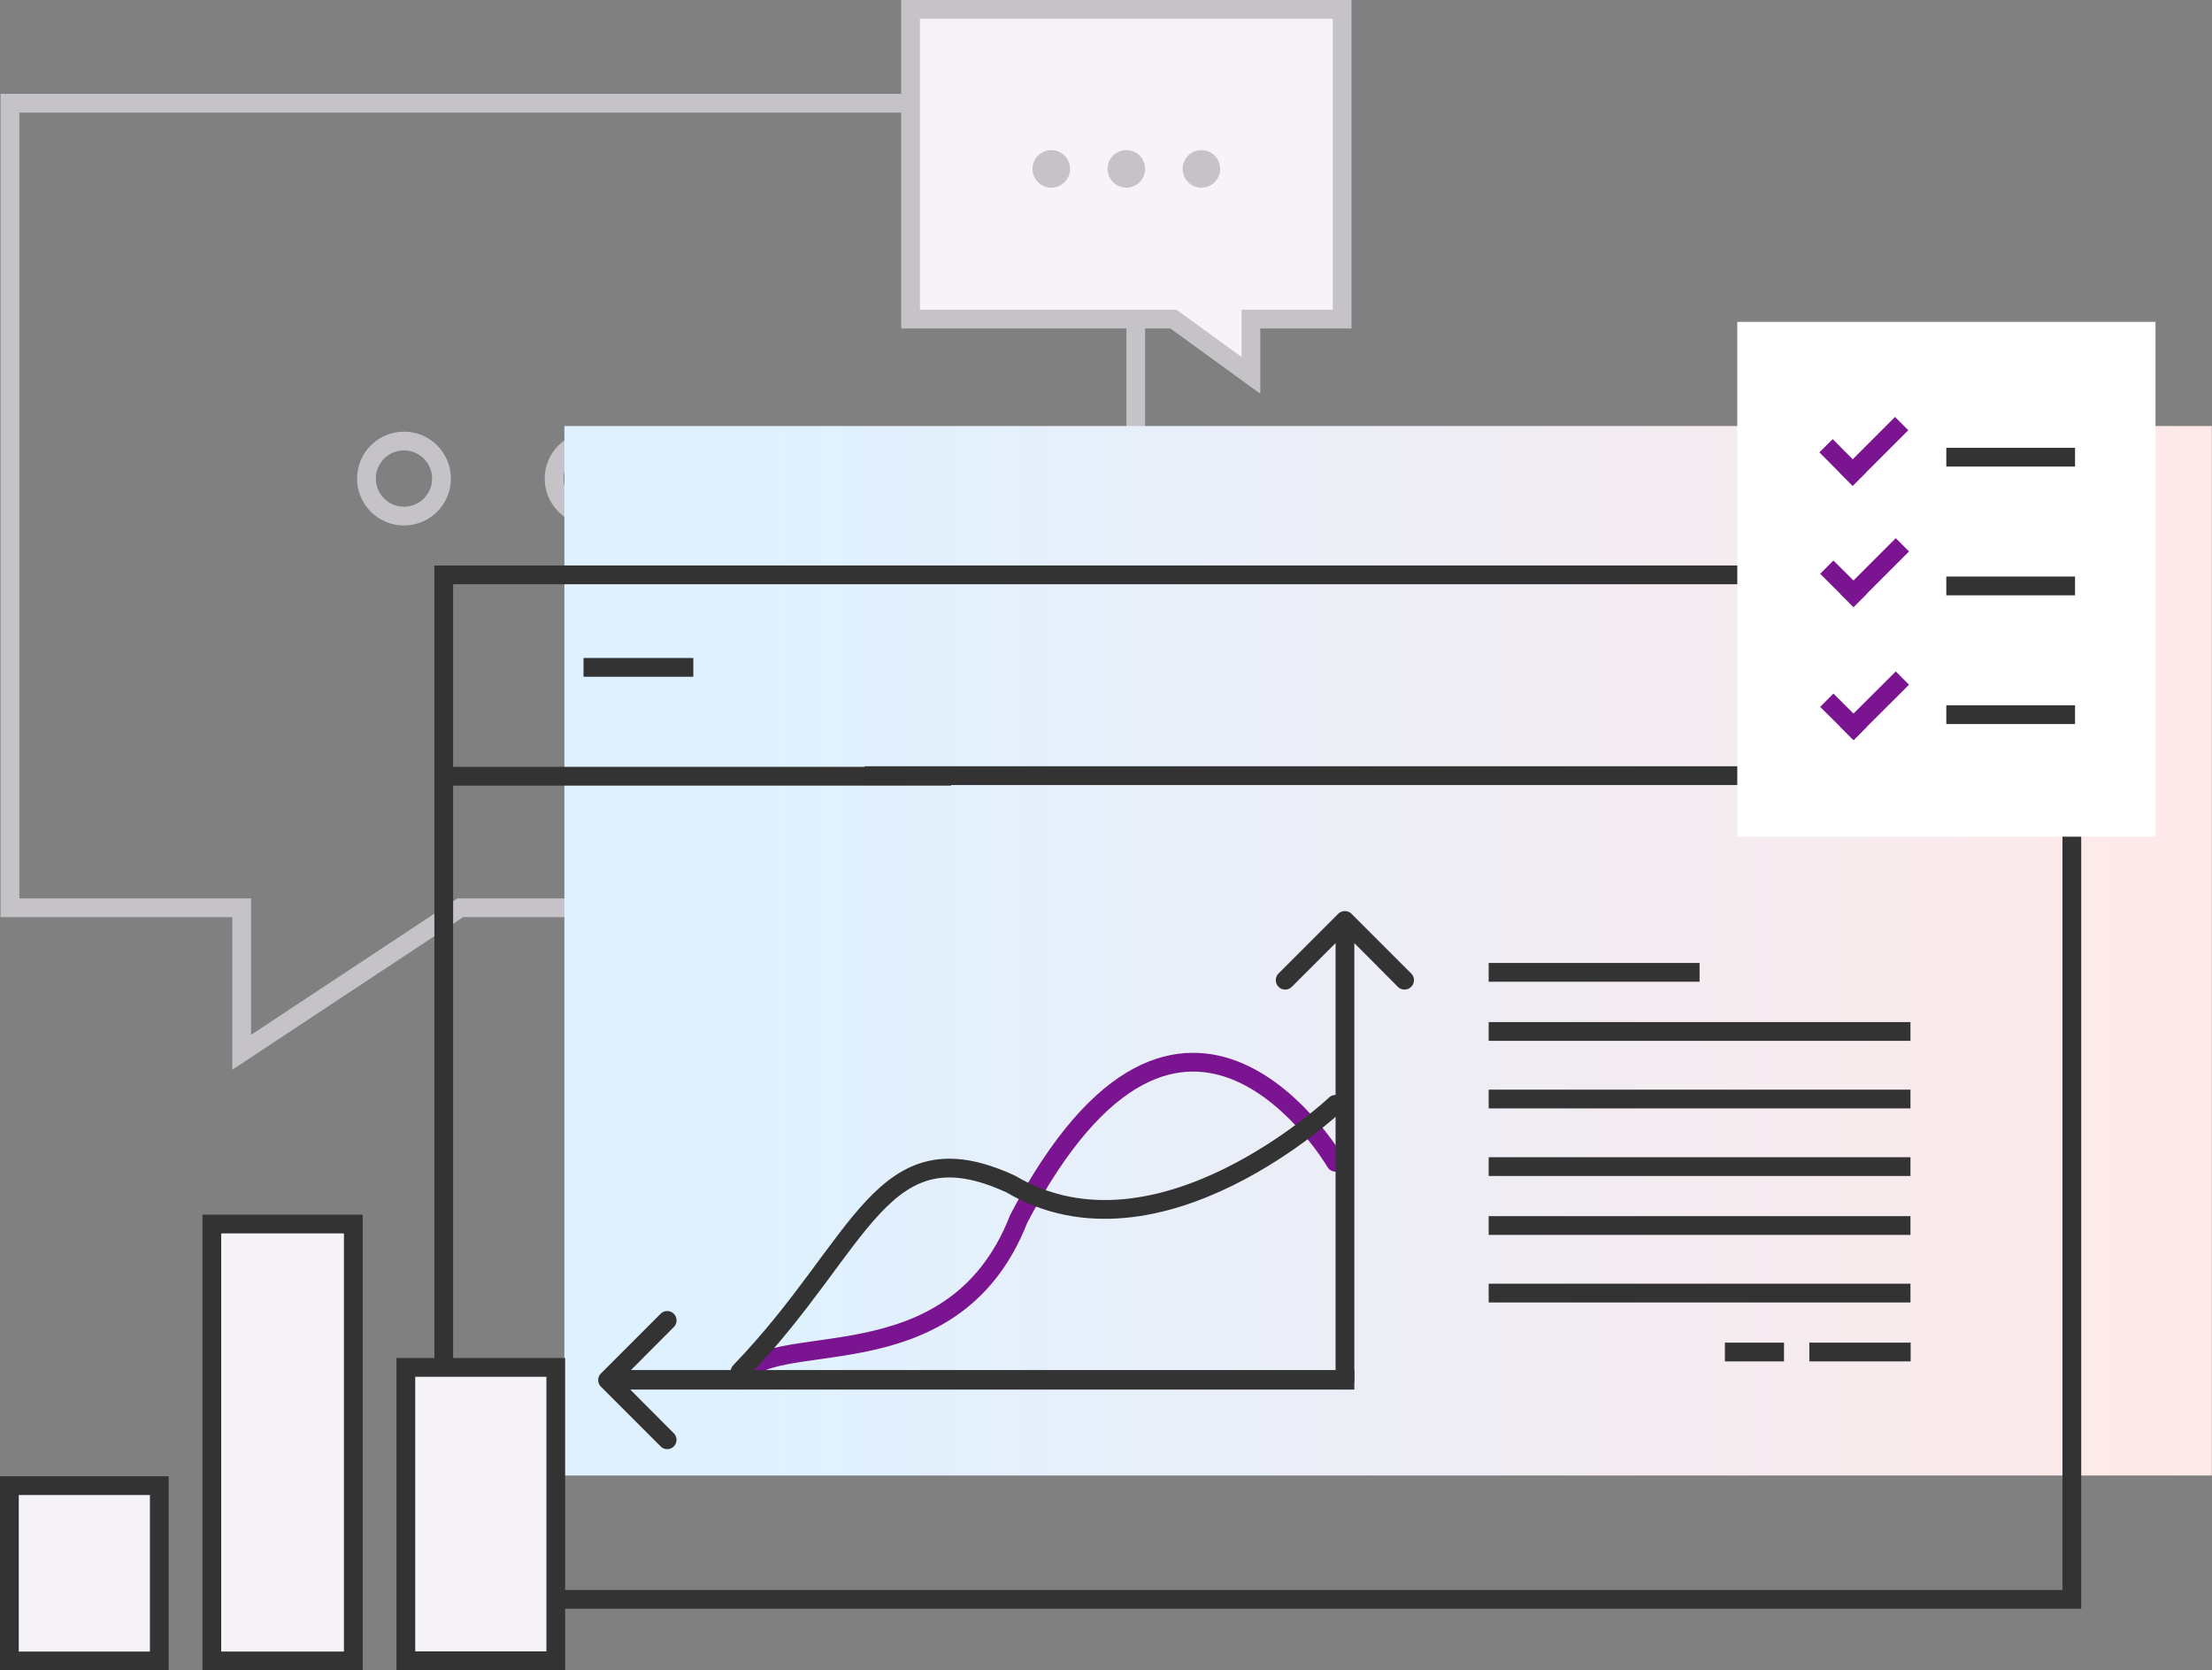 <?xml version="1.0" encoding="UTF-8"?>
<svg xmlns="http://www.w3.org/2000/svg" xmlns:xlink="http://www.w3.org/1999/xlink" id="ace402f5-b1d1-4709-a38f-a4a0c3480678" data-name="Layer 1" viewBox="0 0 117.89 89">
  <rect x="0" y="0" width="117.89" height="89" fill="#808080" stroke="none"/>
  <defs>
    <linearGradient id="aa42ccf0-42d8-4eae-8ea9-f61aa5df9c16" x1="118.2" y1="51.34" x2="41.02" y2="51.34" gradientTransform="matrix(1, 0, 0, -1, -0.97, 102)" gradientUnits="userSpaceOnUse">
      <stop offset="0" stop-color="#ffe9e9"></stop>
      <stop offset="1" stop-color="#dff1ff"></stop>
    </linearGradient>
    <mask id="abb0c1f9-7b5e-4bff-aaf0-4bfdb0e6ad08" x="95.29" y="34" width="2.98" height="3.95" maskUnits="userSpaceOnUse">
      <g transform="translate(-0.97)">
        <g id="e1310e24-435f-43a7-820a-93afdd45f126" data-name="path-10-inside-1 5798 2659">
          <ellipse cx="97.75" cy="35.98" rx="0.49" ry="0.98" fill="#fff"></ellipse>
        </g>
      </g>
    </mask>
    <mask id="a06bc604-4bc7-4889-8765-b790c460b2b7" x="102.12" y="34" width="2.98" height="3.95" maskUnits="userSpaceOnUse">
      <g transform="translate(-0.97)">
        <g id="a52809c4-e197-4b8b-ac50-590d5823a26f" data-name="path-13-inside-2 5798 2659">
          <ellipse cx="104.58" cy="35.98" rx="0.49" ry="0.98" fill="#fff"></ellipse>
        </g>
      </g>
    </mask>
  </defs>
  <circle cx="21.53" cy="25.5" r="2" fill="none" stroke="#c5c3c7"></circle>
  <circle cx="31.53" cy="25.5" r="2" fill="none" stroke="#c5c3c7"></circle>
  <circle cx="41.53" cy="25.5" r="2" fill="none" stroke="#c5c3c7"></circle>
  <path d="M13.85,48.87v-.5H1.5V5.5h60V48.37h-36l-.12.08L13.85,56.07Z" transform="translate(-0.97)" fill="none" stroke="#c5c3c7"></path>
  <path d="M67.64,17.5V17H72.5V.5h-23V17h14l.13.09L67.64,20Z" transform="translate(-0.97)" fill="#f6f4f9" stroke="#c5c3c7"></path>
  <rect x="30.08" y="22.7" width="87.8" height="55.92" fill="url(#aa42ccf0-42d8-4eae-8ea9-f61aa5df9c16)"></rect>
  <path d="M111.39,30.63V85.22H24.62V30.63h86.77Z" transform="translate(-0.97)" fill="none" stroke="#333"></path>
  <line x1="46.08" y1="41.33" x2="110.91" y2="41.33" fill="none" stroke="#333"></line>
  <path d="M24.29,41.36H51.66" transform="translate(-0.97)" fill="none" stroke="#333"></path>
  <g mask="url(#abb0c1f9-7b5e-4bff-aaf0-4bfdb0e6ad08)">
    <path d="M97.24,36a.79.79,0,0,1,0,.17s0,0,0,.05v0l0,0,.07-.08a.77.77,0,0,1,.46-.16v2A1.41,1.41,0,0,0,99,37.11,2.56,2.56,0,0,0,99.24,36Zm.51,0a.73.73,0,0,1,.45.16l.08.08,0,0v0a.43.43,0,0,1,0-.05.79.79,0,0,1,0-.17h-2a2.56,2.56,0,0,0,.25,1.13,1.4,1.4,0,0,0,1.24.84Zm.51,0a.9.9,0,0,1,0-.18.43.43,0,0,1,0,0v0s0,0,0,0l-.08.08a.68.68,0,0,1-.45.16V34a1.42,1.42,0,0,0-1.24.84A2.6,2.6,0,0,0,96.26,36Zm-.51,0a.71.71,0,0,1-.46-.16.23.23,0,0,1-.07-.08s0,0,0,0v0s0,0,0,0a.9.9,0,0,1,0,.18h2A2.6,2.6,0,0,0,99,34.84,1.43,1.43,0,0,0,97.75,34Z" transform="translate(-0.97)" fill="#333"></path>
  </g>
  <circle cx="100.19" cy="35.98" r="0.5" fill="none" stroke="#333" stroke-width="0.95"></circle>
  <g mask="url(#a06bc604-4bc7-4889-8765-b790c460b2b7)">
    <path d="M104.07,36a.79.79,0,0,1,0,.17s0,0,0,.05v0l0,0,.07-.08a.77.77,0,0,1,.46-.16v2a1.41,1.41,0,0,0,1.24-.84,2.56,2.56,0,0,0,.25-1.13Zm.51,0a.73.73,0,0,1,.45.16l.08.08,0,0v0a.43.43,0,0,1,0-.05.79.79,0,0,1,0-.17h-2a2.56,2.56,0,0,0,.25,1.13,1.4,1.4,0,0,0,1.24.84Zm.51,0a.9.9,0,0,1,0-.18.43.43,0,0,1,0,0v0s0,0,0,0l-.08.08a.68.68,0,0,1-.45.16V34a1.42,1.42,0,0,0-1.24.84,2.6,2.6,0,0,0-.25,1.14Zm-.51,0a.71.71,0,0,1-.46-.16.23.23,0,0,1-.07-.08s0,0,0,0v0s0,0,0,0a.9.9,0,0,1,0,.18h2a2.6,2.6,0,0,0-.25-1.14,1.43,1.43,0,0,0-1.24-.84Z" transform="translate(-0.97)" fill="#333"></path>
  </g>
  <rect x="92.59" y="17.15" width="22.29" height="27.43" fill="#fff"></rect>
  <line x1="97.32" y1="23.75" x2="99.09" y2="25.53" fill="none" stroke="#7a1490"></line>
  <line x1="98.39" y1="25.53" x2="101.35" y2="22.57" fill="none" stroke="#7a1490"></line>
  <line x1="97.36" y1="30.22" x2="99.14" y2="31.99" fill="none" stroke="#7a1490"></line>
  <line x1="98.43" y1="31.99" x2="101.39" y2="29.03" fill="none" stroke="#7a1490"></line>
  <line x1="97.36" y1="37.31" x2="99.14" y2="39.08" fill="none" stroke="#7a1490"></line>
  <line x1="98.43" y1="39.08" x2="101.39" y2="36.13" fill="none" stroke="#7a1490"></line>
  <line x1="103.73" y1="24.36" x2="110.59" y2="24.36" fill="none" stroke="#333"></line>
  <line x1="103.73" y1="31.22" x2="110.59" y2="31.22" fill="none" stroke="#333"></line>
  <line x1="103.73" y1="38.08" x2="110.59" y2="38.08" fill="none" stroke="#333"></line>
  <line x1="31.1" y1="35.56" x2="36.95" y2="35.56" fill="none" stroke="#333"></line>
  <rect x="11.29" y="65.22" width="7.54" height="23.28" fill="#f6f4f9" stroke="#333"></rect>
  <rect x="0.5" y="79.16" width="7.99" height="9.34" fill="#f6f4f9" stroke="#333"></rect>
  <rect x="21.63" y="72.86" width="7.99" height="15.63" fill="#f6f4f9" stroke="#333"></rect>
  <path d="M40.41,73.54c1.29-3,11.3.53,14.86-8.61,8.82-16.8,16.88-3,16.88-3" transform="translate(-0.97)" fill="none" stroke="#7a1490" stroke-linecap="round"></path>
  <path d="M40.41,73.09c6.61-6.87,7.51-13.19,14.43-10,7.89,4.67,17.31-4.25,17.31-4.25" transform="translate(-0.97)" fill="none" stroke="#333" stroke-linecap="round"></path>
  <path d="M73,48.69a.51.51,0,0,0-.71,0l-3.18,3.18a.51.51,0,0,0,0,.71.5.5,0,0,0,.71,0l2.83-2.83,2.82,2.83a.5.5,0,0,0,.71-.71Zm-.85,24.85a.5.5,0,0,0,.5.5.51.51,0,0,0,.5-.5Zm0-24.5v24.5h1V49Z" transform="translate(-0.97)" fill="#333"></path>
  <path d="M33,73.18a.5.5,0,0,0,0,.71l3.18,3.18a.49.49,0,1,0,.7-.7l-2.82-2.83,2.82-2.83a.5.5,0,0,0,0-.71.5.5,0,0,0-.7,0Zm.35.86H73.15V73H33.36Z" transform="translate(-0.97)" fill="#333"></path>
  <line x1="79.34" y1="51.81" x2="90.58" y2="51.81" fill="none" stroke="#333"></line>
  <line x1="79.34" y1="62.16" x2="101.82" y2="62.16" fill="none" stroke="#333"></line>
  <line x1="79.34" y1="54.96" x2="101.82" y2="54.96" fill="none" stroke="#333"></line>
  <line x1="79.34" y1="65.3" x2="101.82" y2="65.3" fill="none" stroke="#333"></line>
  <line x1="96.43" y1="72.04" x2="101.83" y2="72.04" fill="none" stroke="#333"></line>
  <line x1="91.93" y1="72.04" x2="95.08" y2="72.04" fill="none" stroke="#333"></line>
  <line x1="79.34" y1="58.56" x2="101.82" y2="58.56" fill="none" stroke="#333"></line>
  <line x1="79.34" y1="68.9" x2="101.82" y2="68.9" fill="none" stroke="#333"></line>
  <path d="M58,9a1,1,0,1,1-1-1A1,1,0,0,1,58,9Zm4,0a1,1,0,1,1-1-1A1,1,0,0,1,62,9Zm3,1a1,1,0,1,0-1-1A1,1,0,0,0,65,10Z" transform="translate(-0.97)" fill="#c5c3c7" fill-rule="evenodd"></path>
</svg>
